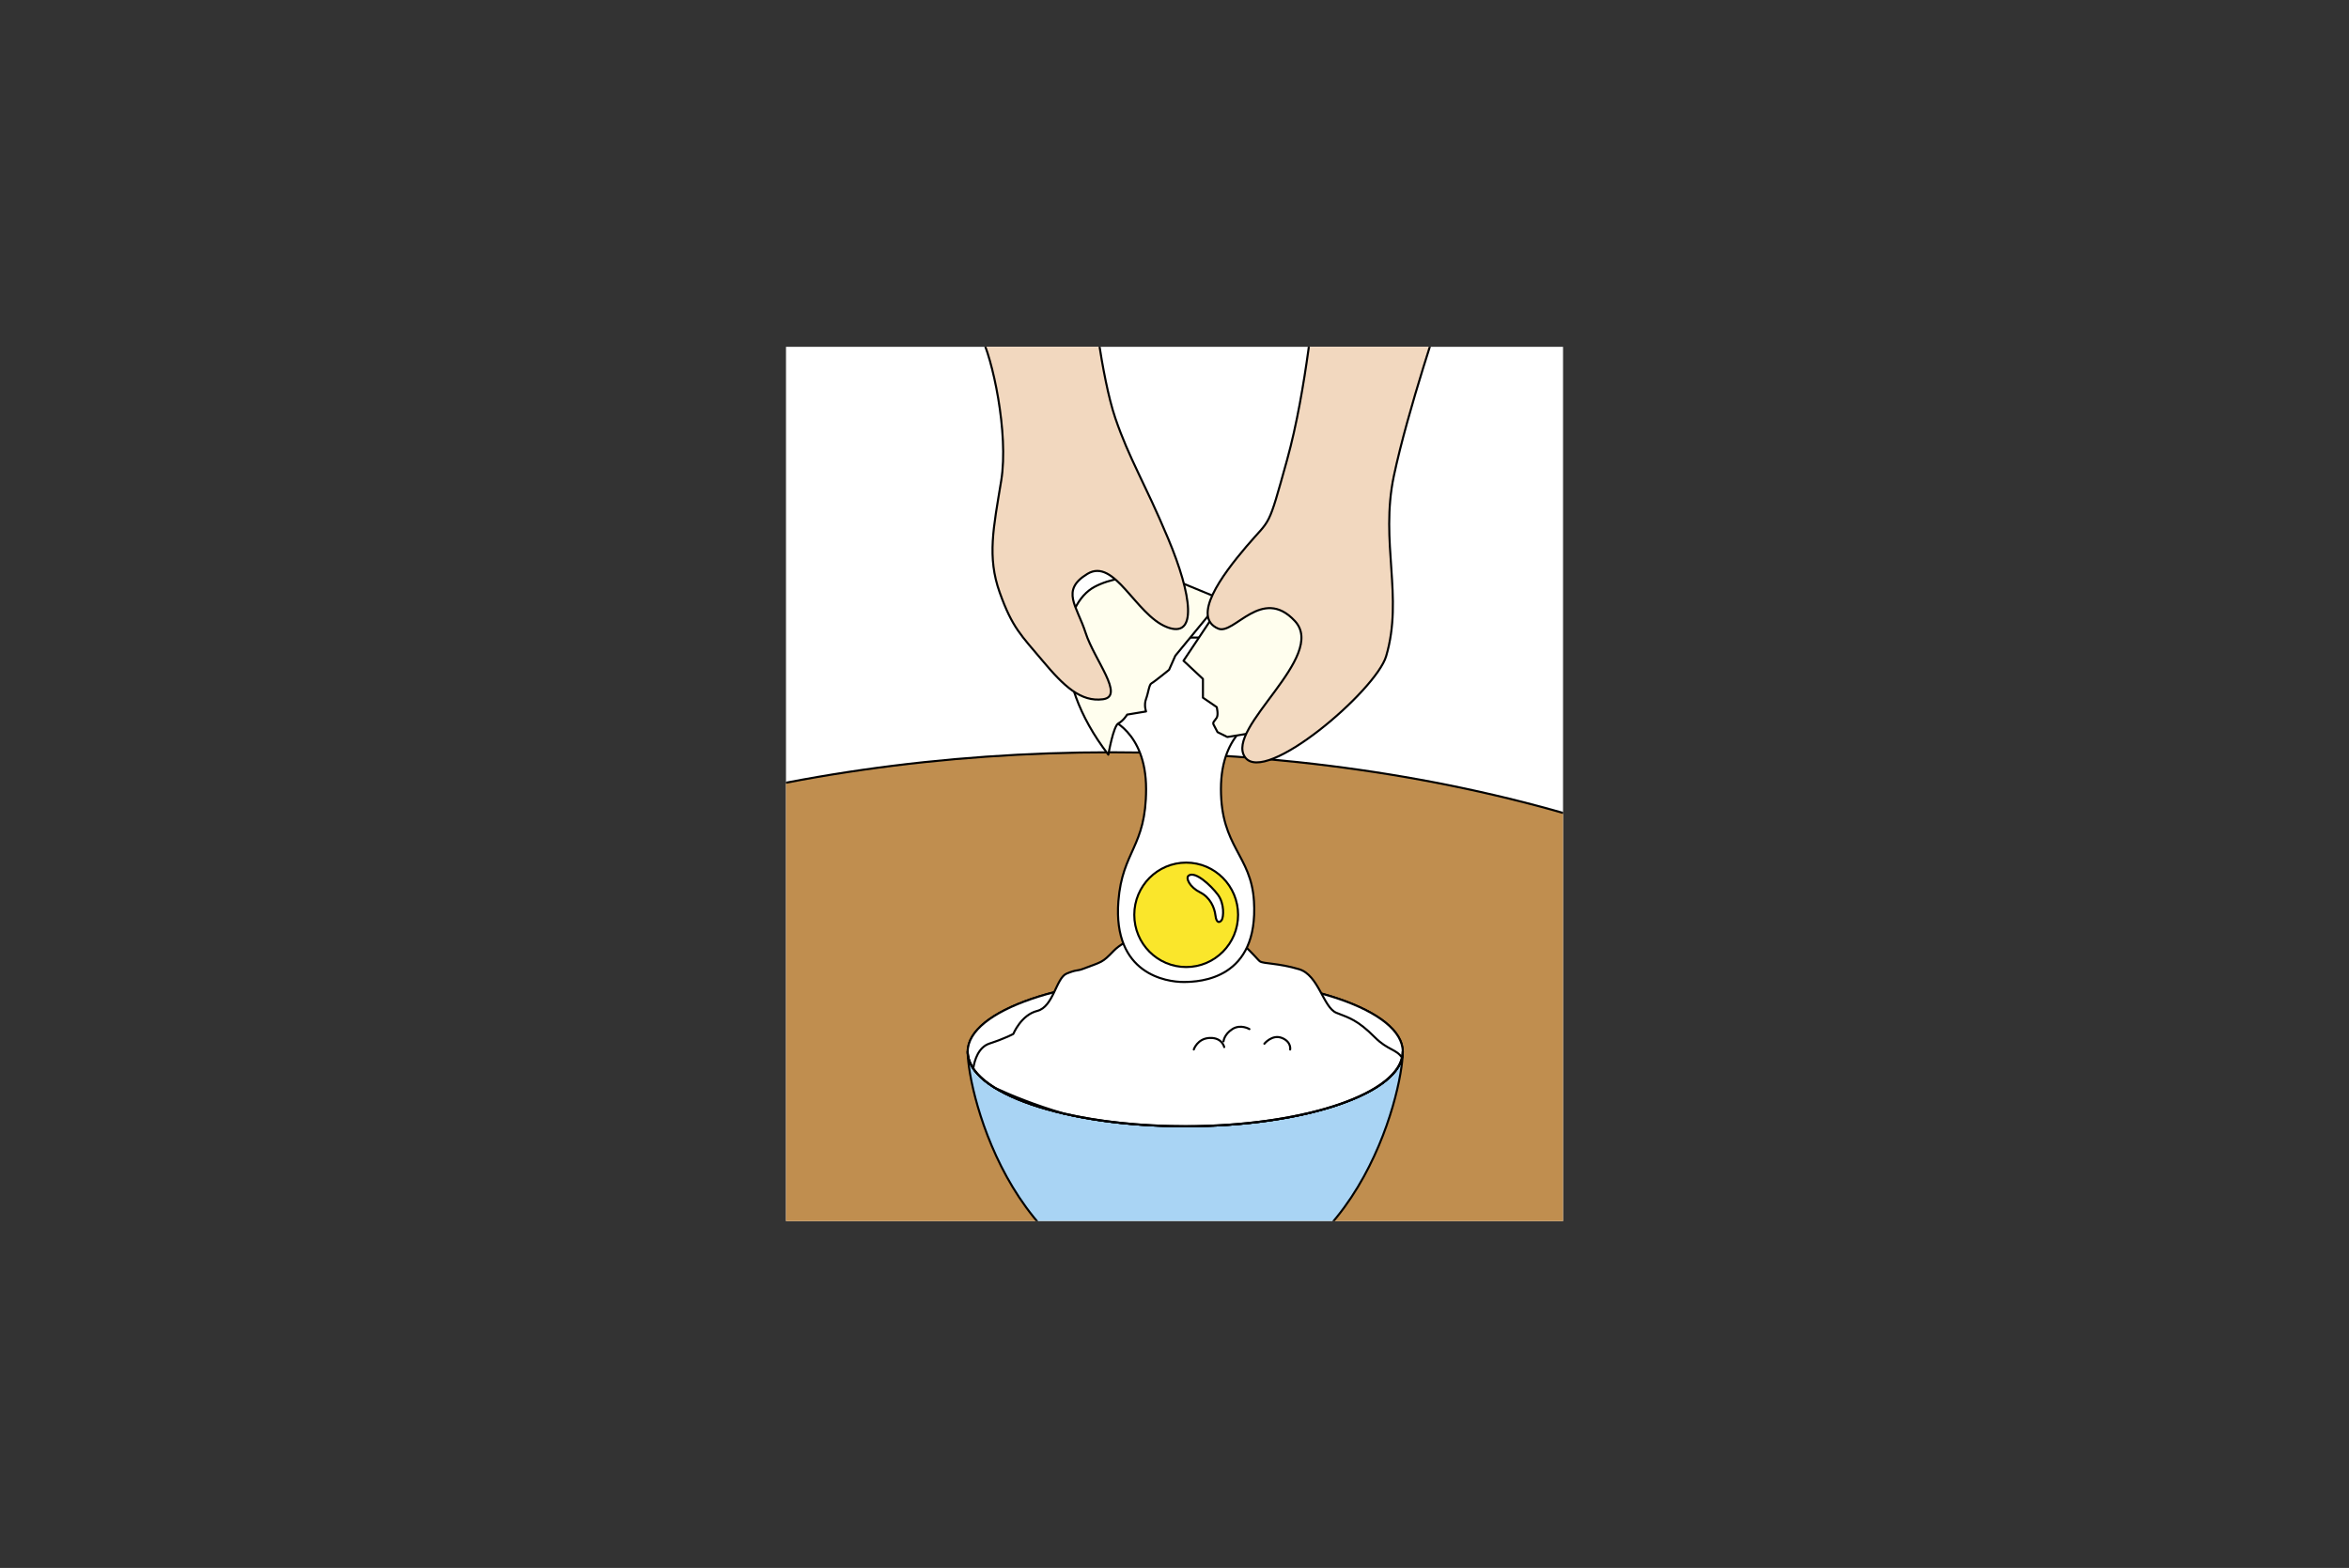 <?xml version="1.0" encoding="UTF-8"?> <!-- Generator: Adobe Illustrator 24.3.0, SVG Export Plug-In . SVG Version: 6.00 Build 0) --> <svg xmlns="http://www.w3.org/2000/svg" xmlns:xlink="http://www.w3.org/1999/xlink" version="1.1" id="レイヤー_1" x="0px" y="0px" viewBox="0 0 740 494" style="enable-background:new 0 0 740 494;" xml:space="preserve"><rect x="0" y="0" width="740" height="494" fill="#333333" stroke="none"/> <style type="text/css"> .st0{fill:#FFFFFF;} .st1{clip-path:url(#SVGID_2_);fill:#C08E4F;stroke:#000000;stroke-width:0.65;stroke-linecap:round;stroke-linejoin:round;stroke-miterlimit:10;} .st2{clip-path:url(#SVGID_2_);} .st3{fill:#A9D4F4;stroke:#000000;stroke-width:0.65;stroke-linecap:round;stroke-linejoin:round;stroke-miterlimit:10;} .st4{fill:#FFFFFF;stroke:#000000;stroke-width:0.65;stroke-linecap:round;stroke-linejoin:round;stroke-miterlimit:10;} .st5{fill:none;stroke:#000000;stroke-width:0.65;stroke-linecap:round;stroke-linejoin:round;stroke-miterlimit:10;} .st6{fill:#FAE62B;stroke:#000000;stroke-width:0.65;stroke-linecap:round;stroke-linejoin:round;stroke-miterlimit:10;} .st7{fill:#FFFEEE;stroke:#000000;stroke-width:0.65;stroke-linecap:round;stroke-linejoin:round;stroke-miterlimit:10;} .st8{fill:#F2D8BF;stroke:#000000;stroke-width:0.65;stroke-linecap:round;stroke-linejoin:round;stroke-miterlimit:10;} </style> <g> <rect x="247.61" y="109.27" class="st0" width="244.79" height="275.46"></rect> <g> <defs> <rect id="SVGID_1_" x="247.61" y="109.27" width="244.79" height="275.46"></rect> </defs> <clipPath id="SVGID_2_"> <use xlink:href="#SVGID_1_" style="overflow:visible;"></use> </clipPath> <ellipse class="st1" cx="350.04" cy="402.16" rx="304.94" ry="165.14"></ellipse> <g class="st2"> <g> <g> <g> <path class="st3" d="M304.85,331.35c0,12.97,14.94,75.58,68.53,75.58s68.53-62.61,68.53-75.58s-30.68-23.49-68.53-23.49 S304.85,318.38,304.85,331.35z"></path> <ellipse class="st4" cx="373.38" cy="331.35" rx="68.53" ry="23.49"></ellipse> <path class="st5" d="M304.85,331.35c0,12.97,30.68,23.49,68.53,23.49s68.53-10.52,68.53-23.49"></path> <path class="st4" d="M441.67,333.22c-1.78-2.68-4.52-2.37-8.52-6.37c-5.59-5.58-8.02-6.09-12.15-7.75 c-4.13-1.66-5.57-11.9-11.78-13.74c-6.58-1.95-11.06-1.68-12.27-2.44c-1.21-0.76-7.29-9.64-16.27-10.15 c-8.99-0.51-6.32,5.33-11.9,2.54c-5.59-2.79-14.33,0.51-17.98,4.31c-3.64,3.81-3.67,3.36-9.47,5.58 c-2.18,0.84-2.04,0.18-5.34,1.56c-3.3,1.39-4.13,10.47-9.23,11.74c-5.1,1.27-7.53,7.25-7.53,7.25s-2.19,1.27-7.53,3.04 c-3.45,1.15-4.67,5.13-5.1,7.83c1.48,2.21,3.86,4.29,7,6.21c5.04,2.32,12.46,5.37,21.49,8c10.93,2.53,24.1,4,38.28,4 C409.39,354.84,438.89,345.32,441.67,333.22z"></path> <g> <path class="st4" d="M376.08,330.66c0,0,1.11-3.49,5.03-3.64s4.55,2.88,4.55,2.88"></path> <path class="st4" d="M385.44,328.09c0,0,0.18-2.19,2.79-3.86s5.37,0,5.37,0"></path> <path class="st4" d="M398.31,328.84c0,0,2.47-3.04,5.52-1.82c3.05,1.22,2.61,3.65,2.61,3.65"></path> </g> </g> <g> <path class="st4" d="M396.51,226.33l-8.48-25.45h-15.19h-15.19l-8.48,25.45c0,0,11.88,3.92,11.88,22.26 s-7.49,19.41-8.73,35.35c-1.78,23.01,15.19,25.45,20.52,25.45c5.33,0,23.67-0.94,22.19-25.45c-0.88-14.57-10.4-17-10.4-35.35 S396.51,226.33,396.51,226.33z"></path> <ellipse class="st6" cx="373.68" cy="288.23" rx="16.35" ry="16.45"></ellipse> <path class="st7" d="M369.09,182.34c0,0-14.25-2.76-24.29,2.56s-14.77,28.01,4.36,52.87c0,0,1.58-9.07,3.16-9.86 s2.76-2.76,2.76-2.76l5.96-0.99c0,0-0.74-1.97,0-3.95s0.94-4.54,1.73-4.93c0.79-0.39,5.52-4.24,5.52-4.24l1.97-4.44 l14.6-17.75L369.09,182.34z"></path> <g> <path class="st7" d="M372.84,208.18l6.12,5.72v5.92l4.34,2.96c0,0,0.59,2.37,0,3.35c-0.59,0.99-1.38,1.38-0.99,2.17 c0.39,0.79,1.25,2.37,1.25,2.37l3.09,1.53l10.65-1.73l12.03-23.28l4.44-25.57l-4.64-14.67l-13.41,6.9L372.84,208.18z"></path> </g> </g> </g> <path class="st4" d="M374.45,275.88c-1.02,0.78,0.37,3.64,3.58,5.25s4.57,4.76,4.88,7.35c0.31,2.59,1.42,2.22,1.98,1.36 c0.56-0.86,0.93-5.07-1.24-7.97S376.49,274.34,374.45,275.88z"></path> <path class="st5" d="M304.85,331.35c0,12.97,30.68,23.49,68.53,23.49s68.53-10.52,68.53-23.49"></path> </g> <path class="st8" d="M308.87,105.7c3.74,6.66,8.98,30.86,6.54,45.74s-4.48,24-0.48,35.22c4,11.21,6.81,13.53,13.51,21.52 c6.69,7.99,12.04,13.06,19.03,12.13s-2.74-12.42-5.47-20.93s-8-13.37,0.56-18.57c8.56-5.2,15.18,12.85,24.97,16.74 s8.01-9.88,0.48-27.84c-7.53-17.95-12.22-24.99-16.66-37.99c-4.43-13.01-7.26-39.34-7.26-39.34L308.87,105.7z"></path> <path class="st8" d="M414.25,92.49c0,0-2.6,30.12-8.79,52.42s-4.98,18.07-12.8,27.26s-17.4,22.26-8.88,25.89 c4.99,2.13,13.75-13.59,24.14-2.4c10.39,11.19-22.05,33.71-15.73,42.87c6.27,9.07,41.3-21.01,44.48-31.77 c5.53-18.72-1.98-35.89,2.43-56.79c4.41-20.9,15.21-52.56,15.21-52.56L414.25,92.49z"></path> </g> </g> </g> </svg> 